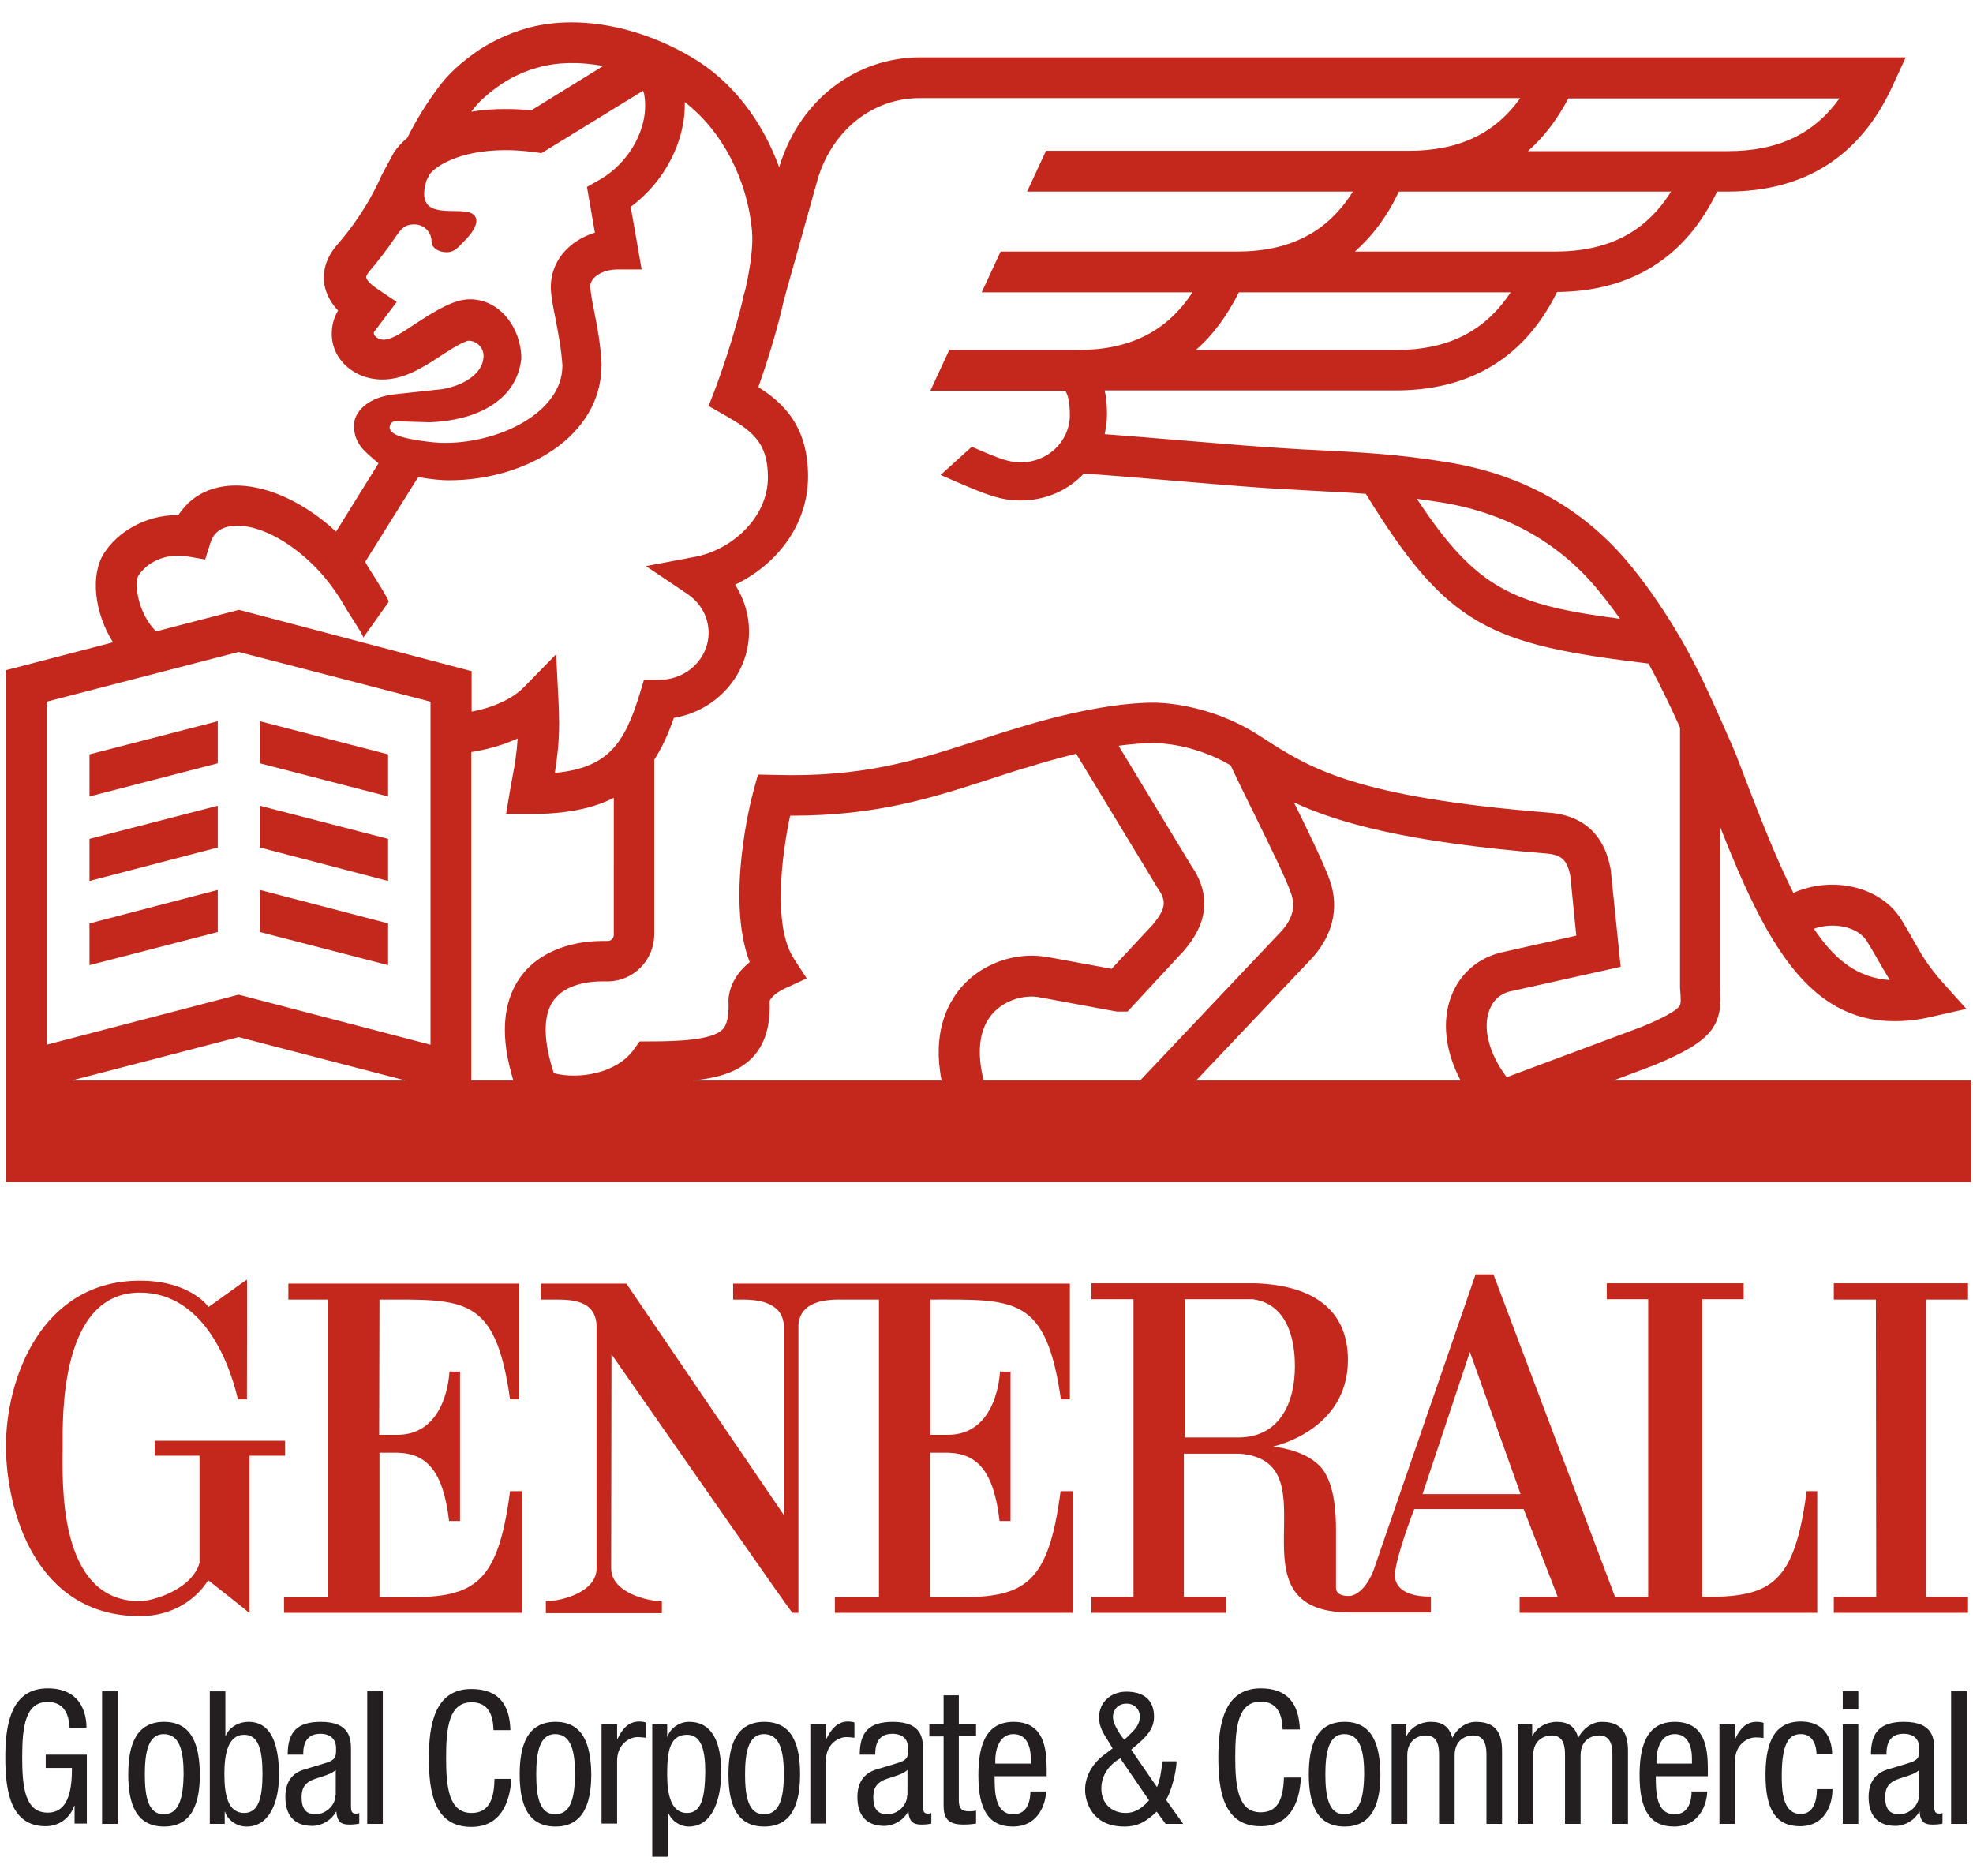 <?xml version="1.0" encoding="utf-8"?>
<!-- Generator: Adobe Illustrator 21.1.0, SVG Export Plug-In . SVG Version: 6.00 Build 0)  -->
<svg version="1.1" id="Livello_2" xmlns="http://www.w3.org/2000/svg" xmlns:xlink="http://www.w3.org/1999/xlink" x="0px" y="0px"
	 viewBox="0 0 595.3 566" style="enable-background:new 0 0 595.3 566;" xml:space="preserve">
<style type="text/css">
	.st0{fill:#231F20;}
	.st1{fill:none;}
	.st2{fill:#C4271C;}
</style>
<g>
	<path class="st0" d="M351.8,543c1.5-2,3.2-8.7,3.2-11.6h-4.3c-0.3,3.5-0.8,5.8-1.6,7.8l-7.8-11.3l1.4-1.2c2.7-2.3,5.5-4.8,5.5-8.7
		c0-5.4-3.4-7.6-8.4-7.6c-4.5,0-8.2,3.1-8.2,7.8c0,2.8,1.4,5,2.9,7.3l1.2,2l-2.9,2.2c-3.2,2.5-5.4,6.2-5.4,10.3
		c0,3.6,2.1,11.1,11.8,11.1c4.3,0,6.7-1.6,9.8-4.5l2.7,3.7h5.3L351.8,543z M339.9,514c2.3,0,4,1.6,4,3.9c0,2.7-1.8,4.2-3.6,6l-1.1,1
		l-1-1.3c-1.2-1.8-2.4-3.9-2.4-5.6C335.9,515.6,337.5,514,339.9,514z M339.6,547c-3.9,0-7.3-2.6-7.3-7.4c0-4.2,2.5-7.2,5.7-9.1
		l8.7,12.7C344.8,545.3,342.7,547,339.6,547z"/>
</g>
<path class="st0" d="M392.5,536.5c-0.4,7.6-3.4,14.5-12.1,14.5c-11.3,0-12.8-10.7-12.8-20.8c0-10.1,1.8-20.8,12.8-20.8
	c8.1,0,11.5,4.6,11.8,12.4H387c-0.1-4.5-1.6-8.4-6.6-8.4c-6.8,0-7.7,7.5-7.7,16.7c0,9.2,0.9,16.7,7.7,16.7c6,0,6.8-5.6,7-10.5H392.5
	z"/>
<g>
	<path class="st0" d="M405.7,519.5c-8.6,0-10.8,7.3-10.8,15.8c0,8.5,2.1,15.8,10.8,15.8c8.6,0,10.8-7.3,10.8-15.8
		C416.4,526.8,414.3,519.5,405.7,519.5z M405.6,547.4c-4.8,0-5.7-5.6-5.7-12.1c0-6.5,1-12.1,5.7-12.1c5,0,6,5.6,6,12.1
		C411.5,541.8,410.5,547.4,405.6,547.4z"/>
</g>
<path class="st0" d="M419.8,520.3h4.5v3.5h0.1c1.2-2.7,4.3-4.3,7.3-4.3c3.4,0,5.5,1.3,6.5,4.8c1.3-2.6,4-4.8,7.1-4.8
	c7.9,0,7.9,6,7.9,9.5v21.3h-4.7v-20.7c0-2.3-0.2-6-4-6c-2.2,0-5.6,1.3-5.6,6v20.7h-4.7v-20.7c0-2.3-0.2-6-4-6c-2.2,0-5.6,1.3-5.6,6
	v20.7h-4.7V520.3z"/>
<path class="st0" d="M457.8,520.3h4.5v3.5h0.1c1.2-2.7,4.3-4.3,7.3-4.3c3.4,0,5.5,1.3,6.5,4.8c1.3-2.6,4-4.8,7.1-4.8
	c7.9,0,7.9,6,7.9,9.5v21.3h-4.7v-20.7c0-2.3-0.2-6-4-6c-2.2,0-5.6,1.3-5.6,6v20.7h-4.7v-20.7c0-2.3-0.2-6-4-6c-2.2,0-5.6,1.3-5.6,6
	v20.7h-4.7V520.3z"/>
<path class="st0" d="M518.7,520.3h4.7v4.5h0.1c1.3-2.9,3.1-5.3,6.5-5.3c1,0,1.6,0.1,2.1,0.3v4.6c-0.4-0.1-1-0.2-2.5-0.2
	c-2.3,0-6.1,2.1-6.1,7.1v19h-4.7V520.3z"/>
<path class="st0" d="M548.1,529.4c0-2.9-1.2-6.2-4.7-6.2c-2.9,0-5.8,1.5-5.8,12.4c0,3.9,0,11.7,5.7,11.7c4,0,4.9-4.2,4.9-7.5h4.7
	c0,4.8-2.3,11.2-9.8,11.2c-7.3,0-10.4-5.1-10.4-15.4c0-7.5,1.4-16.2,10.6-16.2c8.1,0,9.5,6.4,9.5,9.9H548.1z"/>
<path class="st0" d="M556,550.3h4.7v-30H556V550.3z M556,515.7h4.7v-5.4H556V515.7z"/>
<g>
	<g>
		<path class="st0" d="M515.3,533.9c0-6.4-0.8-14.4-10-14.4c-9.2,0-10.6,8.7-10.6,16.2c0,10.3,3.1,15.4,10.4,15.4
			c8.1,0,10-7.5,10-10.6h-4.7c0,2.2-0.6,6.9-5.1,6.9c-5.7,0-5.7-6.9-5.7-11.5h15.7V533.9z M510.4,532.1h-10.6V531
			c0-1.8,0.6-7.8,5.5-7.8c4.1,0,5.2,4,5.2,7.3V532.1z"/>
	</g>
	<g>
		<path class="st0" d="M585.1,547.2c-1.5,0-1.5-1.2-1.5-2.4v-16.7c0-3.1,0-8.6-9.1-8.6c-7.1,0-10,3-10,9.9h4.7V529
			c0-1.1,0-5.9,5.1-5.9c3.1,0,4.8,1.6,4.8,4.4c0,2.5,0,3.5-3.4,4.5l-6.3,1.9c-3.8,1.2-5.6,4.1-5.6,8.3c0,5.4,2.6,8.7,8.1,8.7
			c2.8,0,5.7-1.6,7.2-4.3h0.1c0.2,3.9,2.4,3.9,4.2,3.9c1.2,0,2.4-0.2,2.7-0.3V547C586,547.1,585.7,547.2,585.1,547.2z M579,541.7
			c0,3.1-2.9,5.7-6,5.7c-3.2,0-4.2-2.1-4.2-5.1c0-2.6,0.8-3.8,2.3-4.8c2.1-1.3,6.2-1.7,8-3.5V541.7z"/>
	</g>
</g>
<rect x="588.7" y="510.3" class="st0" width="4.7" height="40"/>
<g>
	<path class="st0" d="M14.4,513.5c4.8,0,6.4,3.6,6.6,7.8h5.1c0-2.1-0.3-11.9-11.7-11.9c-11,0-12.8,10.7-12.8,20.8
		c0,10.7,1.8,20.8,12.2,20.8c4.3,0,7.5-2.8,8.6-6.2h0.1v5.4h3.7v-20.8H13.8v4h7.9c0,5.3-0.5,13.5-7.3,13.5c-6.8,0-7.7-7.5-7.7-16.7
		C6.7,521,7.6,513.5,14.4,513.5z"/>
	<rect x="30.8" y="510.3" class="st0" width="4.7" height="40"/>
	<g>
		<path class="st0" d="M75,519.5c-3,0-5.8,1.6-6.9,4.2H68v-13.4h-4.7v40h4.5v-3.7h0.1c0.6,2.2,3.2,4.5,6.5,4.5
			c6.9,0,9.8-7.3,9.8-15.8C84.1,529,83.1,519.5,75,519.5z M73.7,547c-5,0-6-5.6-6-11.8c0-5.8,1-11.8,6-11.8c4.3,0,5.5,4.6,5.5,11.8
			C79.2,542.1,78.1,547,73.7,547z"/>
		<g>
			<path class="st0" d="M49.5,519.5c-8.6,0-10.8,7.3-10.8,15.8c0,8.5,2.1,15.8,10.8,15.8c8.6,0,10.8-7.3,10.8-15.8
				C60.2,526.8,58.1,519.5,49.5,519.5z M49.4,547.4c-4.8,0-5.7-5.6-5.7-12.1c0-6.5,1-12.1,5.7-12.1c5,0,6,5.6,6,12.1
				C55.3,541.8,54.3,547.4,49.4,547.4z"/>
			<path class="st0" d="M107.3,547.2c-1.4,0-1.4-1.2-1.4-2.4v-16.7c0-3.1,0-8.6-9.1-8.6c-7.1,0-10,3-10,9.9h4.7V529
				c0-1.1,0-5.9,5.1-5.9c3.1,0,4.8,1.6,4.8,4.4c0,2.5,0,3.5-3.4,4.5l-6.3,1.9c-3.9,1.2-5.6,4.1-5.6,8.3c0,5.4,2.6,8.7,8.1,8.7
				c2.8,0,5.7-1.6,7.2-4.3h0.1c0.2,3.9,2.4,3.9,4.2,3.9c1.2,0,2.4-0.2,2.7-0.3V547C108.2,547.1,107.9,547.2,107.3,547.2z
				 M101.2,541.7c0,3.1-3,5.7-6,5.7c-3.2,0-4.2-2.1-4.2-5.1c0-2.6,0.8-3.8,2.3-4.8c2.1-1.3,6.2-1.7,8-3.5V541.7z"/>
		</g>
		<rect x="110.8" y="510.3" class="st0" width="4.7" height="40"/>
		<path class="st0" d="M142.3,547c-6.8,0-7.7-7.5-7.7-16.7c0-9.2,0.9-16.7,7.7-16.7c5.1,0,6.5,3.9,6.6,8.4h5.1
			c-0.2-7.8-3.6-12.4-11.8-12.4c-11,0-12.8,10.7-12.8,20.8c0,10.1,1.5,20.8,12.8,20.8c8.7,0,11.6-7,12.1-14.5h-5.1
			C149.1,541.4,148.3,547,142.3,547z"/>
		<g>
			<path class="st0" d="M167.6,519.5c-8.6,0-10.8,7.3-10.8,15.8c0,8.5,2.1,15.8,10.8,15.8c8.6,0,10.8-7.3,10.8-15.8
				C178.3,526.8,176.2,519.5,167.6,519.5z M167.5,547.4c-4.8,0-5.7-5.6-5.7-12.1c0-6.5,1-12.1,5.7-12.1c5,0,6,5.6,6,12.1
				C173.4,541.8,172.5,547.4,167.5,547.4z"/>
		</g>
		<path class="st0" d="M186.3,524.7h-0.1v-4.5h-4.7v30h4.7v-19c0-5,3.8-7.1,6.1-7.1c1.5,0,2.1,0.2,2.5,0.2v-4.6
			c-0.5-0.2-1.1-0.3-2.1-0.3C189.4,519.5,187.6,521.9,186.3,524.7z"/>
		<path class="st0" d="M207.9,519.5c-3.2,0-5.8,2.2-6.5,4.5h-0.1v-3.7h-4.5v39.9h4.7v-13.3h0.1c1.1,2.6,3.6,4.2,6.2,4.2
			c7.8,0,9.8-9.5,9.8-16.4C217.6,525.8,215,519.5,207.9,519.5z M207.3,547c-5,0-6-5.9-6-11.8c0-6.8,0.8-11.8,6-11.8
			c4.3,0,5.5,4.6,5.5,11.2C212.7,542.4,211.6,547,207.3,547z"/>
		<g>
			<path class="st0" d="M230.6,519.5c-8.6,0-10.8,7.3-10.8,15.8c0,8.5,2.1,15.8,10.8,15.8c8.6,0,10.8-7.3,10.8-15.8
				C241.4,526.8,239.3,519.5,230.6,519.5z M230.5,547.4c-4.8,0-5.7-5.6-5.7-12.1c0-6.5,1-12.1,5.7-12.1c5,0,6,5.6,6,12.1
				C236.5,541.8,235.5,547.4,230.5,547.4z"/>
		</g>
		<g>
			<path class="st1" d="M263.5,542.2c0,3,1.1,5.1,4.2,5.1c3.1,0,6-2.6,6-5.7v-7.7c-1.7,1.8-5.8,2.2-8,3.5
				C264.2,538.4,263.5,539.6,263.5,542.2z"/>
			<g>
				<path class="st0" d="M279.9,547.2c-1.4,0-1.4-1.2-1.4-2.4v-16.7c0-3.1,0-8.6-9.1-8.6c-7.1,0-10,3-10,9.9h4.7V529
					c0-1.1,0-5.9,5.1-5.9c3.1,0,4.8,1.6,4.8,4.4c0,2.5,0,3.5-3.4,4.5l-6.3,1.9c-3.8,1.2-5.6,4.1-5.6,8.3c0,5.4,2.6,8.7,8.1,8.7
					c2.8,0,5.7-1.6,7.2-4.3h0.1c0.2,3.9,2.5,3.9,4.2,3.9c1.2,0,2.4-0.2,2.7-0.3V547C280.7,547.1,280.5,547.2,279.9,547.2z
					 M273.7,541.7c0,3.1-2.9,5.7-6,5.7c-3.2,0-4.2-2.1-4.2-5.1c0-2.6,0.8-3.8,2.3-4.8c2.1-1.3,6.2-1.7,8-3.5V541.7z"/>
			</g>
		</g>
		<path class="st0" d="M289.4,511.5h-4.7v8.7h-4.3v3.7h4.3v20.7c0,3.9,1.2,5.9,6,5.9c1.9,0,3.2-0.2,3.8-0.3v-3.9
			c-0.5,0.1-1.1,0.2-2.1,0.2c-2.4,0-3.1-1-3.1-3.4v-19.3h5.2v-3.7h-5.2V511.5z"/>
		<g>
			<path class="st0" d="M315.8,533.9c0-6.4-0.8-14.4-10-14.4c-9.2,0-10.6,8.7-10.6,16.2c0,10.3,3.1,15.4,10.4,15.4
				c8.1,0,10-7.5,10-10.6h-4.7c0,2.2-0.6,6.9-5.1,6.9c-5.7,0-5.7-6.9-5.7-11.5h15.7V533.9z M310.9,532.1h-10.6V531
				c0-1.8,0.6-7.8,5.5-7.8c4.1,0,5.2,4,5.2,7.3V532.1z"/>
		</g>
		<path class="st0" d="M249.3,524.7h-0.1v-4.5h-4.7v30h4.7v-19c0-5,3.8-7.1,6.1-7.1c1.5,0,2.1,0.2,2.5,0.2v-4.6
			c-0.5-0.2-1.1-0.3-2.1-0.3C252.5,519.5,250.7,521.9,249.3,524.7z"/>
	</g>
</g>
<path class="st2" d="M114.4,432.9l0.1-40.8c25.6,0,35-1.3,39.4,30.1h2.7v-34.9l-69.6,0v4.8H99v89.8H85.7v4.7h71.8v-36.7h-3.6
	c-3.6,27.7-10.6,32-30.3,32h-9.1v-43.6h5.3c8.9,0.2,13.9,5.4,15.7,20.6h3.3l0-45.1c-0.1,0.1-3.2,0-3.2,0c0,0.2-0.6,19.4-16.1,19.1
	H114.4z"/>
<path class="st2" d="M86,434.7H46.7v4.5h13.5v32.3c-2.3,8.2-14.4,11.6-18,11.6c-25.1,0-23.3-36.7-23.3-46.5c0-9-0.9-46.6,23.3-46.6
	c17.1,0,26,17,29.6,32.2h2.7c0-6.3,0.1-36.2,0-36.1c0.1-0.2-11.7,8.4-11.7,8.3c0.3-0.1-5.4-8-20.6-8c-29.6,0-40.5,29.5-40.4,50.2
	c0.1,18.9,8.8,51,40.4,51c9.9,0,16.9-5,20.6-10.8c0-0.1,12.5,9.8,12.5,9.9v-47.5H86V434.7z"/>
<g>
	<path class="st1" d="M390.7,412.3c0-4.4-0.5-18.4-12.6-20.3h-20.6v41.6h16.1C386.2,433.7,390.7,423.1,390.7,412.3z"/>
	<polygon class="st1" points="429.2,450.8 458.8,450.8 443.6,407.9 	"/>
	<g>
		<path class="st1" d="M390.7,412.3c0-4.4-0.5-18.4-12.6-20.3h-20.6v41.6h16.1C386.2,433.7,390.7,423.1,390.7,412.3z"/>
		<polygon class="st1" points="429.2,450.8 458.8,450.8 443.6,407.9 		"/>
		<g>
			<path class="st2" d="M545.1,449.9c-3.6,27.7-10.6,31.9-30.3,31.9h-1.2v-89.8h12.5v-4.8h-41.3v4.8h12.5v89.8h-10l-36.7-97.3h-5.4
				c0.1-0.1-30.5,88.3-30.5,88.5c0.1-0.3-2.3,7.6-7.3,8.5c-4.6,0.2-4.3-2.2-4.3-3v-17c0-4.5-0.3-14.6-5-19.3
				c-5.2-5.2-14.1-5.6-13.9-5.8c0,0,22.5-4.7,22.5-26.1c0-15-10.4-22.5-27.9-23.1h-49.5v4.8h12.7v89.8h-12.7v4.8h40.6v-4.8h-12.7
				v-43.2h16.9c29.3,2.4-5,48,33.4,47.9h24.2v-4.8c-1.3,0-10.2,0.2-10.8-5.9c-0.4-4.5,5.8-20.5,5.8-20.5h33
				c0-0.1,10.3,26.5,10.3,26.5h-11.5v4.8h89.8v-36.7H545.1z M373.6,433.7h-16.1V392h20.6c12.1,1.8,12.6,15.8,12.6,20.3
				C390.7,423.1,386.2,433.7,373.6,433.7z M429.2,450.8l14.3-42.9l15.3,42.9H429.2z"/>
		</g>
	</g>
</g>
<path class="st2" d="M280.6,392.1c25.6,0,35-1.2,39.5,30.1h2.7v-34.9H221.2v4.8h2.7c3.6,0,12.1,0.3,12.6,7.7h0v57.3l-47.5-69.8
	h-25.9v4.8h4.3c5.1,0,12.2,0.2,12.6,7.7v73.4c0,7.2-10.7,9.9-15.2,9.9h-0.1v3.6h35v-3.6c-4.5,0-15.3-2.7-15.3-9.9l0.1-64.6
	c18.8,26.9,54.3,78.1,54.6,78h1.8v-86.8c0.5-7.5,9-7.7,12.6-7.7h11.7v89.8h-13.3v4.7h71.8v-36.7H320c-3.6,27.7-10.6,32-30.3,32h-9.1
	v-43.6h5.3c8.9,0.2,13.9,5.4,15.7,20.6h3.3l0-45.1c-0.1,0.1-3.2,0-3.2,0c0,0.2-0.6,19.4-16.1,19.1h-4.9V392.1z"/>
<polygon class="st2" points="593.8,392.1 593.8,387.2 553.3,387.2 553.3,392.1 566,392.1 566.1,481.8 553.3,481.8 553.3,486.6 
	593.8,486.6 593.8,481.8 581.1,481.8 581.1,392.1 "/>
<path class="st2" d="M449.4,304.7c1.2-3.1,3.5-5.1,6.8-5.7l32.8-7.3l-3-29.2l-0.1-0.6c-0.8-3.8-3.3-15.5-18.5-16.7
	c-58.6-4.7-72.2-13.4-86.4-22.6c0,0,0-0.1-0.1-0.1l-0.1,0l-0.9-0.6c-15.2-9.8-30.3-9.9-31.8-9.9c-16.6,0-37.6,6.6-39.3,7.1
	c-5.1,1.5-9.8,3-14.4,4.5c-18.3,5.9-34.2,11-60.8,10.2l-4.9-0.1l-1.3,4.7c-1,3.6-8.4,33-1.2,51.9c-6.4,5.1-6.4,11-6.4,11.7
	c0.3,6.5-1.3,8.1-1.8,8.6c-3.1,3.2-13.3,3.6-21.9,3.6h-0.1H193l-1.8,2.5c-5.3,7.3-16.7,9-24.1,7.1c-3.2-9.8-3.3-17.3-0.2-21.8
	c3.7-5.3,11.4-5.9,14.6-5.9h1.8c7.8,0,14.1-6.4,14.1-14.2v-52.7c2.4-3.7,4.3-7.9,5.9-12.6c12.8-2.1,22.7-13,22.7-26.1
	c0-5-1.5-9.9-4.2-14.1c11.9-5.7,22-17.4,22-32.7c0-15.3-7.7-22.3-15-26.9c2.1-5.9,5.5-16.2,7.8-26.6l10.3-36.8
	c4.6-14.4,16.6-23.8,30.6-23.8h181.2c-7.7,10.8-18.6,15.9-33.7,15.9H315.6l-5.7,12.3h98.3c-7.7,12.3-19,18.1-35.1,18.1h-71.2
	l-5.7,12.3h63.6c-7.7,11.8-18.9,17.4-34.6,17.4h-38.8l-5.7,12.3h40.7c0.4,0.5,1.4,2.4,1.4,7.3c0,7.9-6.6,14.3-14.8,14.3
	c-2.8,0-5.2-0.7-9.4-2.4c-1.8-0.8-3.6-1.5-5.4-2.3l-9.4,8.5c1.8,0.8,3.5,1.5,5.3,2.3c8.2,3.5,12.7,5.4,18.9,5.4
	c7.5,0,14.3-3.1,19-8.1c7,0.4,18.2,1.4,29.1,2.3c13,1.1,25.3,2.1,31.7,2.4c3.2,0.2,6.2,0.3,9,0.5c5.4,0.3,10.3,0.5,15.3,0.9
	c24.7,40.2,37.4,45.4,85.3,51.2c3.4,6.2,6.5,12.7,9.5,19.3v78.2l0,0.4c0.3,3.6,0.3,4.8-0.2,5.5c-1.7,2.2-9.1,5.3-11.6,6.3L454.6,325
	C449.2,317.8,447.3,310.2,449.4,304.7 M440.7,326h-79.8l34.2-36.1c6.9-7.1,9.1-15.7,6.2-24.1c-1.7-4.9-6.2-14.2-10.9-23.7
	c13.6,6.3,34.2,12,76,15.4c5,0.4,6.4,2.1,7.4,6.7l1.8,18.1l-21.9,4.9c-7.3,1.5-13.1,6.3-15.8,13.3C435,308,436,317.1,440.7,326
	 M296.8,326c-2.2-8.7-1.3-15.6,2.6-20.1c3.8-4.3,9.6-5.7,13.7-5.1l23.3,4.3l0.6,0.1h3.2l16.5-17.8l0.2-0.2
	c2.8-3.3,11.4-13.2,2.6-25.9l-22-36.3c3.6-0.5,7.3-0.8,10.7-0.8l0.1,0c0.1,0,11.2-0.2,23,6.7c1.6,3.4,3.8,8,6.3,13
	c4.6,9.4,10.4,21,12,25.8c0.5,1.5,2.1,6-3.4,11.7L344,326H296.8z M290.1,297.8c-4.4,5.1-8.8,14-6,28.2H209c8.1-0.8,13.9-2.7,18-6.9
	c4.9-5.1,5.4-12.1,5.2-17.1c0.2-0.4,1-2.1,4.7-3.8l6.5-3l-3.9-6c-6.4-9.9-3.6-31.4-1.1-43.1h0.6c25.5,0,42-5.3,59.3-10.9
	c4.5-1.5,9.2-3,14.1-4.4l0.2-0.1c0.1,0,5.2-1.6,12.1-3.3l24.5,40.4l0.2,0.3c2.4,3.5,2.7,5.8-1.7,11l-12.3,13.2l-20.1-3.7l-0.2,0
	C306,287.3,296.2,290.8,290.1,297.8 M156.8,295.1c-5.2,7.5-5.9,17.9-1.9,30.9h-12.7v-99.1c4.5-0.7,9.4-2,14-4.1
	c-0.3,4.3-0.8,7.7-1.7,12.3c-0.2,1.1-0.4,2.2-0.6,3.3l-1.2,7.2h7.3c10.9,0,19-1.7,25.2-4.9V282c0,1.1-0.8,1.9-1.8,1.9h-1.8
	C170.8,284,161.7,288,156.8,295.1 M129.9,315.2l-57.9-15.1l-57.9,15.1V211.7l57.9-15l57.9,15V315.2z M21.6,326l50.4-13.1l50.4,13.1
	H21.6z M41.8,173.6c2.4-3.7,7.9-6.9,14.9-5.7l5.2,0.9l1.6-5.1c0.5-1.4,1-2.3,1.9-3.1c1.5-1.4,3.7-2,6.5-2
	c7.4,0.2,16.6,5.4,24.2,13.5c2.7,2.9,5.2,6.3,7.3,9.8c0.4,0.7,0.9,1.5,1.3,2.2c0.6,1,1.1,1.7,1.2,1.9c0.3,0.5,4,6.1,3.7,6.4
	c2.5-3.6,5.1-7.1,7.6-10.7c0.1-0.1,0-0.4-0.2-0.9c-0.6-1.2-1.9-3.3-2.7-4.6l-0.6-0.9c0,0,0-0.1,0-0.1c-0.1-0.1-0.4-0.7-0.9-1.4
	c-0.8-1.3-2.1-3.2-2.6-4.3l16-25.6c4,0.8,7.4,1,9,1h0.4c22.6,0,45.9-13,45.9-34.8v-0.5c-0.3-5.9-1.4-11.6-2.3-16.1
	c-0.6-3-1.1-5.8-1.1-7.2c0-2.4,3.4-5,8.2-5h7.3l-3.3-18.9c10.3-7.6,16.6-19.9,16.3-31.6c11.1,8.5,18.9,23.2,20.3,38.9
	c0.4,4.5-0.5,10.9-2,17.6l-0.8,2.8l0.1,0c-2.6,10.9-6.5,22.2-8.5,27.5l-1.9,4.9l4.6,2.6c8.2,4.7,13.3,8.1,13.3,18.9
	c0,12.4-11.2,22-22,24l-14.8,2.8l12.5,8.4c4,2.7,6.4,7,6.4,11.7c0,7.8-6.6,14.2-14.8,14.2h-4.7l-1.3,4.3c-4.6,15-9.6,22.3-25.6,23.8
	c0.7-4.5,1.3-8.9,1.3-15.1c0-1.5-0.1-5.5-0.2-6.8l-0.7-13.9l-9.8,10c-3.3,3.4-9.2,6.1-15.7,7.3v-12.2L72.1,184l-25,6.5
	C41.5,185,40.4,175.7,41.8,173.6 M117.6,128.6c0.2-0.9,0.9-1.5,1.6-1.5l10.6,0.3c12.9-0.5,26-5.8,27.5-19.2
	c0-9.1-6.4-17.9-15.5-17.9c-4.9,0-10.3,3.4-16.5,7.4c-4,2.7-7.2,4.8-9.6,4.8c-1.6,0-2.9-1.1-2.9-2c0-0.1,0-0.3,0.1-0.4l6.8-9
	l-5.8-3.9c-1.2-0.8-3.2-2.3-3.4-3.5c-0.1-0.5,0.7-1.5,0.9-1.8c2.4-2.8,5.2-6.3,8-10.5c1.7-2.4,2.7-3.7,5.6-3.7
	c2.9,0,5.2,2.3,5.2,5.1c0,1.9,2,3.3,4.6,3.3c2.5,0,3.7-1.8,5.2-3.3c0,0,6-5.5,2.8-8.1c-3.6-3-18.2,3.1-14.1-10.3l1-1.9
	c1.6-2.1,8.5-7.2,22.9-7.2c2.7,0,5.6,0.2,8.6,0.6l2.2,0.3l30.6-18.8c0.3,0.6,0.4,1.1,0.4,1.1l0,0.2c1.6,9.3-4.2,20.3-13.6,25.6
	l-3.7,2.1l2.4,13.8c-7.9,2.4-13.3,8.7-13.3,16.3c0,2.6,0.6,5.7,1.4,9.6c0.8,4.3,1.8,9.2,2.1,14.2c0,14.4-19.8,23.8-36.6,23.3l-0.4,0
	c-0.7,0-11.4-0.9-14-2.9C117.8,130.1,117.4,129.2,117.6,128.6 M142.9,32.8c1.9-2.5,5.1-5.2,8.8-7.7c2.9-1.9,6.8-3.7,10.5-4.7
	c5.9-1.7,12.7-1.8,19.8-0.5l-21.7,13.4c-2.7-0.3-5.4-0.4-7.9-0.4c-3.7,0-7.1,0.3-10.2,0.8C142.4,33.4,142.7,33.1,142.9,32.8
	 M473.2,29.7H555c-7.7,10.8-18.6,15.9-33.7,15.9H461C465.8,41.4,469.9,36,473.2,29.7 M469.1,75.9h-60.3c5.3-4.7,9.8-10.7,13.3-18.1
	h82.1C496.5,70.1,485.2,75.9,469.1,75.9 M421.1,105.6h-60.3c5.2-4.5,9.5-10.4,13-17.4h82C448,100,436.9,105.6,421.1,105.6
	 M435,151.6c19.1,3.1,34.8,11.8,46.5,25.6c2.5,3,4.9,6.1,7.3,9.5c-32.2-4.2-43.3-8.9-61.3-36.2C429.9,150.8,432.4,151.2,435,151.6
	 M563.3,284c1.2,1.9,2.2,3.7,3.2,5.4c1.2,2.1,2.4,4.2,3.7,6.3c-9.3-0.6-16.4-5.7-22.9-15.5C553.3,278.1,560.6,279.6,563.3,284
	 M486.8,326l12.5-4.7l0.2-0.1c17.8-7.4,20.3-12,19.5-23.8v-47.9c13.6,34.4,26.4,58.6,52.6,58.6c3.6,0,7.4-0.4,11.5-1.4l10.2-2.3
	l-7-7.8c-4.5-5-6.7-8.8-9.2-13.3c-1-1.8-2.1-3.7-3.4-5.8c-6.1-10-20.8-13.4-32.6-8.1c-5.4-10.7-10.8-24.6-17.3-41.7l-1.4-3.3
	c-1.1-2.6-2.3-5.1-3.4-7.7v-0.4h-0.2c-4-9.1-8.3-18.2-13.5-26.7c-4.7-7.7-9.4-14.4-14.5-20.4c-13.7-16.1-31.8-26.1-53.9-29.7
	c-15.2-2.5-26-3-39.7-3.7c-2.8-0.1-5.8-0.3-9-0.5c-6.2-0.3-19-1.4-31.3-2.4c-8.3-0.7-16.9-1.4-23.6-1.9c0.4-1.9,0.7-3.9,0.7-5.9
	c0-2.7-0.2-5.2-0.7-7.3h87.8c22.6,0,39-10,48.7-29.7c22.5-0.2,38.7-10.4,48.3-30.3h3.1c23.4,0,40.1-10.7,49.8-31.8l4-8.7H277.7
	c-19.5,0-36.2,12.8-42.4,32.5l-0.2,0.7c-5.1-14.1-14.3-26.1-26.2-33.1c-16.5-9.8-35.3-13.1-50.2-8.8c-4.9,1.4-9.9,3.7-13.9,6.3
	c-3.4,2.3-8.2,5.9-11.7,10.4c-3.8,4.9-7.5,10.8-10.2,16.3c-1.7,1.4-3,2.9-4,4.3l-3.6,6.7l-0.2,0.4c-4.3,9.6-9.4,16.3-13.5,21
	c-4,4.7-4.2,9.1-3.7,12c0.6,3.2,2.3,5.8,4.1,7.7l-0.1,0.2c-1.2,2-1.8,4.4-1.8,6.8c0,7.8,6.8,13.8,15.2,13.8c6.1,0,11.1-2.9,16.4-6.3
	c2.1-1.4,7.8-5.2,9.7-5.4c2.4,0,4.5,2.1,4.5,4.5c0,6.4-8.3,9.9-14.2,10.3l-12.1,1.3c-8.7,0.8-12.8,5.4-12.8,9.5c0,4.1,2,6.5,3.4,7.8
	l0.9,0.9l3.1,2.7l-12.8,20.6c-9.1-8.4-19.8-13.6-29.3-13.9c-6.1-0.2-11.4,1.6-15.3,5.3c-1.1,1.1-2.1,2.3-3,3.6h-0.2
	c-10.1,0-18.3,5.4-22.2,11.5c-4.3,6.7-2.8,18.2,2.7,26.9l-32.3,8.4v154.5h592.9V326H486.8z"/>
<polygon class="st2" points="117.1,227.6 78.4,217.6 78.4,230.3 117.1,240.3 "/>
<polygon class="st2" points="27,240.3 65.7,230.3 65.7,217.6 27,227.6 "/>
<polygon class="st2" points="27,265.8 65.7,255.7 65.7,243.1 27,253.1 "/>
<polygon class="st2" points="117.1,253.1 78.4,243.1 78.4,255.7 117.1,265.8 "/>
<polygon class="st2" points="117.1,278.6 78.4,268.5 78.4,281.2 117.1,291.2 "/>
<polygon class="st2" points="27,291.2 65.7,281.2 65.7,268.5 27,278.6 "/>
</svg>
